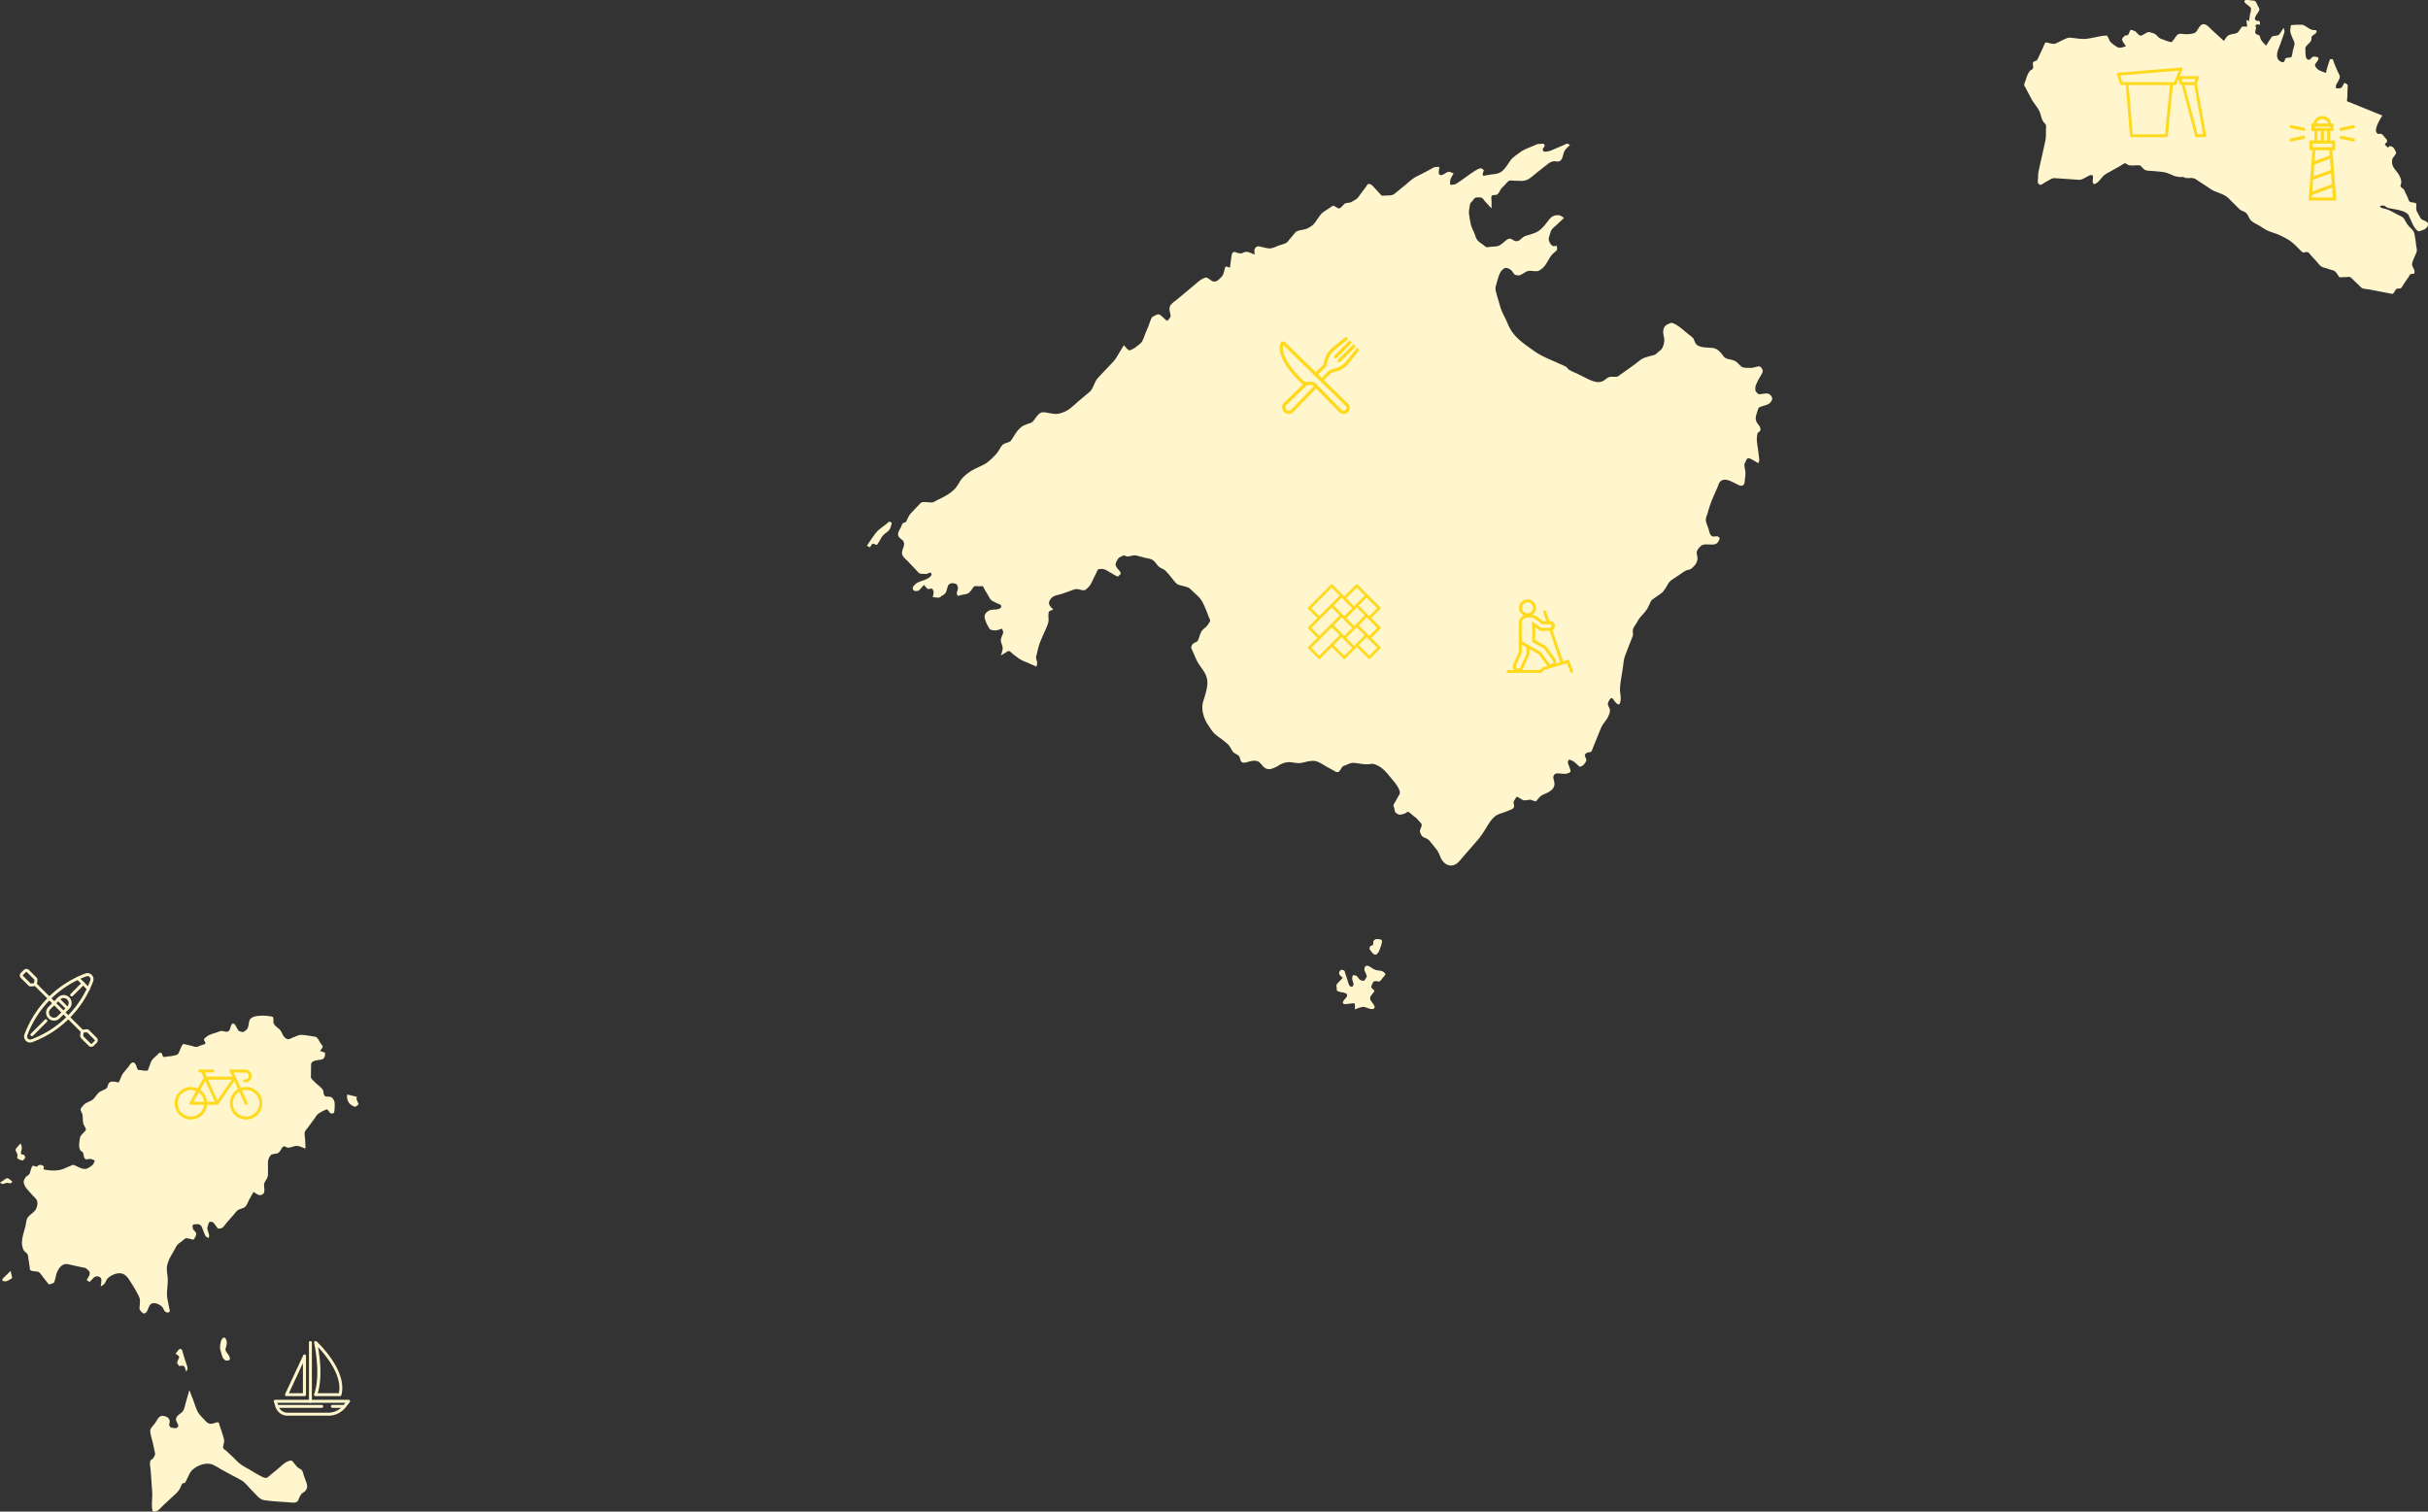 <svg xmlns="http://www.w3.org/2000/svg" viewBox="0 0 1661.72 1034.67">
  <rect x="0" y="0" width="1661.72" height="1034.67" fill="#333333" stroke="none"/>
  <g id="Layer_2" data-name="Layer 2">
    <g id="Layer_1-2" data-name="Layer 1">
      <g>
        <g>
          <path id="polygon4007" d="M1567.87,17.25a58.27,58.27,0,0,1,7.46-.32c1.76.17,3.45,1.67,5,2.56a7.42,7.42,0,0,0,2.49,1c1.22.22,3.13-.29,2.56,1.52-.29.91-1.34,1.37-2.16,2-1.38,1-1.11,1.17-1.3,2.88-.26,2.34-3,3.44-4,5.49a3.4,3.4,0,0,0-.07,1.8,28.1,28.1,0,0,0,.31,4.78,2.38,2.38,0,0,0,1.6,1.86c.74.27.09.23.74.06s1.22-1,1.61-1.37c1.09-.91,1.12-.87,2.54-.64,1.23.2,2.39.05,2,1.73-.25,1.09-1.52,2.19-2,3.19-.61,1.18,0,1.76.91,2.9,1.31,1.71,4.31,2.38,6.27,3.27a79.37,79.37,0,0,1,2.53-8.55c.1-.23.11-.68.29-.82a4.59,4.59,0,0,1,1.68-.11c.54.34,1,2.44,1.27,3,.73,1.74,1.45,3.47,2.18,5.2.43,1,1.47,2.56,1.55,3.68.17,2.2-2.38,4.54-2.68,6.74-.26,1.84,1,1.35,2.33,1.3,1.74-.07,1.74-.68,2.68-2.19.17-.26.67-1.39.95-1.45a6.67,6.67,0,0,1,1.91,1.09c.46.56.18,1.76.16,2.54-.06,1.93-.12,3.87-.17,5.8,0,.57-.43,2.62-.09,3.12.19.29,1.26.51,1.57.64l3.84,1.56,18.62,7.57a57,57,0,0,0-3.27,6c-.72,1.81-2,5,0,6.35.76.52,1.93-.11,2.74.3,1,.5,2.07,2.2,2.84,3s1.29,1.41.77,2.58c-.21.48-1.18.86-1.27,1.37s.48.8.87,1.21c.23.23.77,1,1.07,1,.48,0,1-.81,1.51-.85a3.51,3.51,0,0,1,2.57,1.28c.46.63,1.65,2.65,1.61,3.41s-1.66,2.53-2.15,3.28c-.94,1.43-.75,4.24,0,5.75,1,2.17,3,3.93,4.13,6,1.09,1.94,2,4.26,1.3,6.38-.53,1.73-.34,1.58,1.1,2.72a4.05,4.05,0,0,1,1.49,1.91c.69,1.48,1.38,3,2.08,4.45.32.7.68,2.22,1.27,2.73.85.74,2.84.49,3.86,1,.5.24.44,0,.64.43a6.94,6.94,0,0,1,.06,2.14,8,8,0,0,0,.28,2.82,41,41,0,0,0,2.32,4.27,3.19,3.19,0,0,0,1.66,1.81c1,.53,2.59,1,3.35,1.85,1.53,1.63-.84,4.43-2.51,4.95-.86.26-2.77,1.29-3.61,1.08a6.63,6.63,0,0,1-2.21-2c-1.64-2.16-2.66-5.18-3.89-7.59a10.38,10.38,0,0,0-1.15-2.22,12.49,12.49,0,0,0-3.46-1.94,41.25,41.25,0,0,0-6.42-1.49,33.25,33.25,0,0,1-4-.9c-.87-.31-1.56-1.18-2.42-1.43a7.84,7.84,0,0,0-2.85.28c.64,1.07.69,1.21,1.87,1.52a35.64,35.64,0,0,1,3.68,1,67.06,67.06,0,0,1,6.31,3.24c1.54.8,3.72,1.49,4.66,2.94,1.22,1.91,2,3.65,3.5,5.32,1.25,1.35,3,2.65,3.53,4.42a79,79,0,0,1,1.32,8.7c.23,1.54.75,3,.22,4.48-.9,2.51-2.48,5.19-3,7.81-.32,1.77,1.4,3.29,1.62,5.06s-.3,2-1.7,2-1.29.45-2,1.56q-2,2.91-3.94,5.81a9.57,9.57,0,0,1-1.62,2.36c-.79.55-2.16,0-3,.53s-1.36,2.17-2.16,2.92-1.13.41-2.32.18l-5.26-1-8.8-1.7c-1.52-.3-3.83-.31-5.2-1.05a11.29,11.29,0,0,1-1.83-1.7L1611,192a14.14,14.14,0,0,0-2.47-2.3,3.3,3.3,0,0,0-1.73-.12l-4.47.21c-1.22.06-1.17.11-1.89-.88a18.46,18.46,0,0,0-2.29-3.14,5.1,5.1,0,0,0-1.93-.83l-4.35-1.42a13.87,13.87,0,0,1-3-1c-1.53-1-2.86-3-4.09-4.31l-2.94-3.15c-.6-.65-1.46-2.05-2.26-2.43a5,5,0,0,0-2.47.1c-1.12.13-1.11.16-1.89-.59-3.3-3.16-6.26-6.68-10.34-8.78a58.91,58.91,0,0,0-5.74-2.85c-2.46-1-5.07-1.67-7.46-2.78a48.51,48.51,0,0,1-4.77-2.9c-1.93-1.19-4.68-2.29-6.3-3.89-1.44-1.43-2-4-3.49-5.27-1.32-1.12-3.19-1.27-4.47-2.54l-6.23-6.19a15.75,15.75,0,0,0-4.22-3.39c-2.2-1.11-4.47-1.85-6.76-2.78a24.47,24.47,0,0,1-4-2.43l-7.68-5a6.63,6.63,0,0,0-4.58-1.51,15.77,15.77,0,0,1-3.83-.13c-.29-.09-.51-.44-.79-.52a7.74,7.74,0,0,0-1.86,0,14.48,14.48,0,0,1-5.78-1.23,29.24,29.24,0,0,0-5.35-2c-2.64-.49-5.41-.61-8.08-.9-1.69-.19-4.19,0-5.66-.85-1.09-.63-1.81-1.94-2.85-2.66-.76-.53-1.2-.42-2.22-.42-2.06,0-4.83.57-6.64-.45-.72-.4-1.18-1-1.9-.89s-2.05,1.16-2.79,1.57l-8.06,4.55a15.59,15.59,0,0,0-3.84,2.53c-1.47,1.54-3.09,4-4.93,5.07-3.25,1.83-2.17-2.59-2.14-4.3,0-2.81-3.41-.59-4.64.05-2,1-3.14,1.95-5.29,1.8q-7.28-.51-14.54-1c-2.19-.14-2.87-.31-4.72.73l-4.07,2.3c-.61.34-1.87,1.42-2.59,1.46a2.91,2.91,0,0,1-1.72-1.14c-.47-.95,0-3.27,0-4.34a17.89,17.89,0,0,1,.42-4.27c1.12-5.09,2.26-10.17,3.37-15.26.46-2.16,1-4.34,1.38-6.53a47.56,47.56,0,0,0,.15-6.32,12.72,12.72,0,0,0,.06-2.95c-.17-.7-.92-1.3-1.39-1.88-1.66-2-1.86-4.36-2.75-6.79-1.25-3.39-4.15-6.16-5.85-9.39l-4.22-8a5.13,5.13,0,0,1-.69-1.36c-.11-1,.85-2.81,1.15-3.78a17.3,17.3,0,0,1,2.47-5.69c.59-.76,1.9-1.2,2.35-2s-.16-2.41,0-3.49c.08-.53-.07-.48.18-.82s1.46-.67,1.93-1c.79-.47.74-.39,1.15-1.21,1.32-2.67,2.54-5.4,3.81-8.1a13,13,0,0,1,1.31-2.79c.55-.64.54-.43,1.59-.22,1.94.39,4,1.33,5.8.47,2.57-1.2,5.15-2.7,7.82-3.65,1.54-.55,3.4,0,5,.09a56.68,56.68,0,0,0,6.86.58,54.62,54.62,0,0,0,6.19-1c2.61-.42,5.52-1.31,8.17-1.31.91,0,.51-.27,1.09.38.94,1.06,1.17,2.74,2.09,3.83a21.08,21.08,0,0,0,5,3.73c1.54.92,3.91-.23,5.66-.61-.75-1.31-2.26-3-2.57-4.48-.16-.76-.27-.29.26-1.07a6.27,6.27,0,0,1,1.59-1.73c.57-.32,1.6-.12,2.1-.52s.86-1.69,1.16-2.29.38-1.09.86-1.17a7.89,7.89,0,0,1,2.81.93c1.18.62,2.35,2.69,3.63,3,1,.2,3.14-1.39,4.07-1.85,1.69-.84,2-.63,3.81-.08a6.78,6.78,0,0,1,3.77,2.21,6.4,6.4,0,0,0,3.05,2.07,52.5,52.5,0,0,0,5.8,2c1.28.3,1.45-.57,2.37-1.66.8-.94,2-3.16,3.13-3.71s3.53,0,4.67,0a23.68,23.68,0,0,0,4-.18c1.6-.32,2.84-.44,3.78-1.72s1.82-3.14,3-4.16c2.71-2.32,5.45,1.23,7.35,3L1522,28c.82-1,1.81-2.89,2.92-3.66,1.41-1,3.92-1,5.54-1.6s2.25-2.19,3.22-3.49c.53-.71.55-.9,1.28-1.06a13.37,13.37,0,0,1,3,.11c-.18-1.56-.35-3.12-.53-4.68l1.79.88.6-4.14c.17-1.19,1.06-3.7.71-4.86s-6.36-4.16-3.92-5.32c1-.46,3.16,0,4.28.1,1.71.21,2.61,0,3.33,1.54l1.23,2.62a6.84,6.84,0,0,1,.89,1.9c0,1.08-1.62,3-2.14,4-.62,1.15-1.64,2.55-.27,3.63.57.46,2.13.15,2.58.7.29.35.09,1.83.1,2.32-.87-.14-1.68-.46-2.37-.06-1.23.71-.24,1.15-.23,2.09,0,1.59-1.46,3.16.36,4.43.74.52,1.48.28,2,1s.65,2.06,1.18,2.94a29,29,0,0,0,3.35,3.85q1.33-2.1,2.69-4.2c.9-1.4,1-2.11,2.61-2.41,1.35-.25,2.93-.18,3.81-1.19a34.55,34.55,0,0,0,2.77-4.42c.65,1.67,1,2.14.45,3.74l-2.46,7.11c-1.1,3.15-3.42,7.06-1.81,10.47.56,1.19,2.91,2.84,4.16,2,.64-.45.56-1.89,1.17-2.38s2.3-.46,3.1-.67.71,0,1-.69a15,15,0,0,0,.71-3.42c.36-1.69,1.4-4.14,1.23-5.87a11,11,0,0,0-1-2.43c-.53-1.31-1.05-2.63-1.58-3.95C1567.1,21.1,1567.68,19.14,1567.87,17.25Z" style="fill: #fff6ce"/>
          <path id="polygon4009" d="M937.24,649.52a5,5,0,0,1,.55-1.81c.41-.46,1.5-.46,1.83-1,.63-1-.18-2.2.75-3.06,1.34-1.23,2.42-.91,4-.69,1.29.18,1.57.6,1.43,2a26.7,26.7,0,0,1-1.48,4.76,7.81,7.81,0,0,1-1.63,2.95C940.72,655.19,938.34,651,937.24,649.52Z" style="fill: #fff6ce"/>
          <path id="polygon4011" d="M926.28,673c-.41-1.37-1-2.65-.78-4,.13-.68.16-1.32.68-1.49a4.35,4.35,0,0,1,2.09.39c1.21.74,1.6,2.4,2.94,2.94a6,6,0,0,0,2.23.49c.47-.16,1.11-1.46,1.41-1.86s.57-.68.59-1.16a10,10,0,0,0-1-2.74,7.43,7.43,0,0,1-.68-1.84,6.12,6.12,0,0,1,.58-2.22c1-.93,2.59-.26,3.49.32a16.38,16.38,0,0,0,3.57,2.06c1.53.49,3.46.32,4.91,1a5.81,5.81,0,0,1,1.6,1.35c.57.8.43.12.08,1a12,12,0,0,1-1.78,2.2,10.85,10.85,0,0,1-1.66,2.07c-1.11.79-2.58-.32-3.84.1-1.08.35-1.64,2.08-2,3.11-.26.87-.3.74,0,1.4s1.78,1.39,1.82,2c.08,1.14-2.19,3-2.62,4.08a3,3,0,0,0,.45,2.9c.7,1.11,2.73,3.25,2.41,4.51-.36,1.44-2.48,1.11-3.6.77-1.41-.42-3.27-1.39-4.72-1.18a32.56,32.56,0,0,0-5.17,1.7c-.05-.82.26-3.37-.25-4-.36-.42-2-.08-2.67,0-1.24.07-3.41.62-4.6.24-1-.31-.75-1.16-.31-2,.56-1,2.36-2.51,2.51-3.65s-.75-1.5-1.5-1.79c-1.45-.55-3.25-.52-4.63-1.23-.28-.14-.54-.08-.7-.29-.33-.44-.26-1.9-.34-2.43-.23-1.7-.25-1.72.92-3l3.32-3.48c-1.71-1.34-3.55-2.62-1.86-4.79.41-.54.33-.61.84-.69a5.87,5.87,0,0,1,1.94.52c.41.36.59,1.53.77,2l1.48,4.41a18.57,18.57,0,0,0,1.22,3.62,2,2,0,0,0,2,1.07A2.28,2.28,0,0,0,926.28,673Z" style="fill: #fff6ce"/>
          <path id="polygon4013" d="M632.36,400.35c-.88,1-1.75,1.95-2.62,2.92-1,1.13-1.07,1.15-2.63,1.26a2,2,0,0,1-2.44-1.73c-.21-.86,1-2.14,1.7-2.86,1.55-1.59,4.62-2.23,6.67-3.08,1.42-.59,4.39-2.12,4.48-3.64s-1.22-1.3-2.16-.85a5.23,5.23,0,0,1-3.23.44c-1.14-.09-2.29.06-3.17-.59a15.52,15.52,0,0,1-1.89-2c-2-2.07-3.94-4.14-5.91-6.21-1.4-1.47-3.53-2.92-3.8-5.07s1.37-4.35,1.38-6.55c0-3-2.38-3-3.68-5.12s.74-4.68,1.63-6.61c.34-.74.68-2.05,1.31-2.53,1.1-.82,1.71-.11,2.35-1.43,1-2,1.61-3.85,3.15-5.47q3.18-3.33,6.35-6.68c1.39-1.47,4-.73,5.95-.71a11,11,0,0,0,2.56,0,15.64,15.64,0,0,0,2.69-1.33c4.74-2.35,9.17-4.3,12.81-8.29a41,41,0,0,0,3.46-5.28,21.81,21.81,0,0,1,5.06-5c3.71-3,8.52-4.4,12.59-6.89a34.72,34.72,0,0,0,4.79-4.21,24.05,24.05,0,0,0,4.08-4.9,20.57,20.57,0,0,1,2.38-3.55,8.36,8.36,0,0,1,2.52-1.19,12.46,12.46,0,0,0,2.79-1.21,14.69,14.69,0,0,0,1.94-2.84c1.31-1.92,2.45-4.09,4.19-5.64a13.73,13.73,0,0,1,2.33-1.93,42.08,42.08,0,0,1,4-1.64,10.94,10.94,0,0,0,2.52-1.1,19.24,19.24,0,0,0,2.5-3.15c1.3-1.64,2.48-3.28,4.77-3.53a15.54,15.54,0,0,1,3.5.49c1.57.22,3.14.48,4.71.66,2,.23,4.6-.66,6.44-1.4,3.59-1.44,7.05-5.07,10-7.54l7.22-6.08c1.41-1.19,1.86-2.37,2.69-4.08s1.49-3.67,2.75-5.12c1.84-2.11,3.84-4.11,5.76-6.17s4-4.1,5.82-6.23a27.75,27.75,0,0,0,2.66-4.11c1.28-2.11,2.56-4.21,3.83-6.32.87.86,2.69,3.43,3.79,3.53.75.06,2.34-1,3-1.33a5.82,5.82,0,0,0,1.48-.92c1.31-1.09,3.25-2.34,4.18-3.76a26.24,26.24,0,0,0,1.78-4.33q1.29-3.1,2.59-6.21c.77-1.86,1.36-4.5,2.55-6.13.32-.43.38-.39,1-.65.81-.36,2.5-1.37,3.39-1.32,1.23.07,3.4,2.52,4.4,3.31.27.22,1.2,1.17,1.53,1.13A9.38,9.38,0,0,0,801,217c.47-1.5-.64-3.8-.61-5.39a5.17,5.17,0,0,1,1-3.14,35.83,35.83,0,0,1,4-3.35l12-10c1.07-.9,2.11-1.92,3.25-2.73a15.53,15.53,0,0,1,4.21-2.36c1.76-.42,3.52,2,5.27,2.55s3.39-.5,4.52-1.71a15.82,15.82,0,0,0,2.12-2.29,20,20,0,0,0,1.19-3.52,11.31,11.31,0,0,1,.84-2.56c.42-.24,2.45.57,3,.69.32-2.51.65-5,1-7.54.25-1.93.7-3.75,3.07-3a11.54,11.54,0,0,0,3.2.83c1.24,0,2.43-1.06,3.67-1.12,1.82-.08,4.29,1.28,6.05,1.85a13,13,0,0,1-.24-3.28c.21-.86,1.22-2.15,2-2.27,1.3-.2,3.24.52,4.53.73a19.82,19.82,0,0,0,4.16.67c2.12-.16,4.56-1.52,6.59-2.23a26.39,26.39,0,0,0,4.53-1.59,8.46,8.46,0,0,0,1.87-2l3.56-4.23a5.3,5.3,0,0,1,1.65-1.59c2.37-1.15,5.33-1,7.66-2.26a18.23,18.23,0,0,0,3.58-2.27,26.54,26.54,0,0,0,2.6-3.42c1.29-1.71,2.51-3.85,4.2-5.14,1.35-1,2.86-1.87,4.27-2.8.67-.44,1.84-1.56,2.62-1.62,1.35-.09,2.88,1.86,4.23,1.73.9-.08,2.3-1.92,3-2.57,1.15-1.06,1.53-1.08,3.13-1.25a6.35,6.35,0,0,0,3.18-1.14,18.1,18.1,0,0,0,2.93-1.85,24.82,24.82,0,0,0,2.28-3l3.56-4.69c.37-.48,1.14-2,1.72-2.2,1-.32,2.48.64,3.1,1.29.92,1,1.79,2,2.68,2.94l2.76,3c1,1.08,1.27.83,2.76.7,2.15-.19,4.94.21,6.67-1.2l7.86-6.41c1.74-1.42,3.45-3.08,5.32-4.32s4.13-2.19,6.16-3.26l4.89-2.56a19.16,19.16,0,0,1,3.2-1.68,16.13,16.13,0,0,1,3.34-.16c-.1,1.29-.66,3.22-.35,4.45.17.72,0,.71,1,1,.78.25.49.23,1.22,0,1.47-.42,2.94-1.92,4.45-2.09,1-.11,2.42.7,3.43,1.06a31.79,31.79,0,0,0-2.22,4.14,9.81,9.81,0,0,0-.08,3.67,10.4,10.4,0,0,0,3.67-.52,40.34,40.34,0,0,0,4.46-3c3.49-2.34,6.94-5.15,10.64-7.13a4.83,4.83,0,0,1,.93-.4c1.26-.42,1.55-.41,2.5.38,1.16,1,.71.76.26,2.1-.17.52-.49,2,.11,2.38.2.14,1.21-.2,1.45-.24l3.67-.61a30.1,30.1,0,0,0,5.11-.84c3.47-1.24,5.18-4.22,7.16-7a18.45,18.45,0,0,1,2.68-3.5c1.63-1.43,3.51-2.69,5.26-4,2.87-2.08,6.66-3.24,9.87-4.7a7.47,7.47,0,0,1,3.65-.92c.58,0,2-.33,2.46,0,1,.58.75,1.42.3,2.12-.68,1.06-1.37,1.42-.53,2.66.6.87,1.26.5,2.44.41a11.83,11.83,0,0,0,4.12-1.25l7.69-3.26a7.71,7.71,0,0,1,2-.86c.58,0,1.48.66,2,.92-1.78,1.76-3.49,3-4.25,5.38-.71,2.22-1.05,5.82-4,5.95-1.45.07-2.3-.5-3.71,0a7.49,7.49,0,0,0-2.63,1.23l-7.17,5.62c-2,1.55-3.85,3.35-5.94,4.7a9.07,9.07,0,0,1-5.92,1.67l-5.4-.14a6.36,6.36,0,0,0-2.54,0c-1.16.58-2.33,2.29-3.25,3.19a24.56,24.56,0,0,0-2.15,2.18c-.9,1.14-1.59,3.13-2.74,4-.88.67-3.16.22-3.86,1-.48.56-.07,3.38-.08,4.11,0,1.51,0,3-.07,4.51L1016.5,138c-1.09-1.21-1.91-3-3.6-2.84-.89,0-2.41-.18-3.21.2s-1.36,1.51-1.86,2.09a10,10,0,0,0-1.56,1.82,15,15,0,0,0-.59,3.14,11.69,11.69,0,0,0-.13,5,66.73,66.73,0,0,0,1.18,6.61,50.67,50.67,0,0,0,2.25,5.39c.61,1.47,1,3.41,1.93,4.68,1.16,1.59,3.52,2.9,5,4.16s1.92,1,4,.72c1.73-.22,4.17-.1,5.79-.76,1.83-.74,3.67-2.68,5.26-3.85s2.72-1.33,4.3-.25,3.3,1.47,4.88.15,2.44-2.31,4.28-2.91a57.35,57.35,0,0,0,6.61-2.16c4.14-1.91,6.51-5.5,9.25-8.95a7.16,7.16,0,0,1,4.14-2.81,8.18,8.18,0,0,1,3.08,0,16.45,16.45,0,0,1,2.93,1.73l-5.34,5c-1.41,1.33-3.1,2.42-3.72,4.28-.46,1.36-.89,2.73-1.28,4.1a4.07,4.07,0,0,0,.32,2.9,5.61,5.61,0,0,0,2,2.75c.85.56,1.95.14,3,0,.2,1.76.72,2.65-.62,3.81a19.15,19.15,0,0,0-3.11,2.92c-1.93,2.63-3.35,6.21-5.74,8.41-1,.91-2.57,2.14-3.88,2.28-2,.22-4.09-.49-6-.17-1.34.21-2.67,1.24-3.87,1.9-1.77,1-2.22,1.39-4.15,1a2.56,2.56,0,0,1-1.56-.57c-.75-.66-1.12-1.73-1.85-2.42a7,7,0,0,0-3.64-2c-1.49-.07-3,1.42-3.87,2.57a20.1,20.1,0,0,0-1.91,4.75c-.54,1.54-.91,3.15-1.35,4.72a6.82,6.82,0,0,0,0,4.33c.86,3.49,2,6.94,2.95,10.41a44.21,44.21,0,0,0,3.13,7.13c1.48,3,2.7,6.54,4.56,9.34,3.9,5.84,9.75,9.52,15.31,13.56,5.36,3.9,11.9,6.18,17.89,9a34.67,34.67,0,0,1,4.28,2c.72.47.86,1.17,1.52,1.67a35.39,35.39,0,0,0,5.34,2.65l4.57,2.28c2.9,1.44,5.73,3,8.92,3.65a8.18,8.18,0,0,0,4.16-.34c1.67-.62,3-2.3,4.63-2.89,1.42-.5,3.37-.21,4.88-.28a3,3,0,0,0,2.12-.86l10.41-7.43c2.07-1.48,4.27-3.6,6.62-4.6a53.53,53.53,0,0,1,6.07-1.75,6.31,6.31,0,0,0,3.15-1.86c1.08-1,2.73-2,3.39-3.33a15.25,15.25,0,0,0,1.29-4.89c.1-1.84-.68-3.78-.75-5.62a7.52,7.52,0,0,1,1.09-4.21,10.64,10.64,0,0,1,4.31-2.33c1.13-.15,3,1,4.09,1.66,2.94,1.8,5.59,4.39,8.29,6.52a14.84,14.84,0,0,1,2.59,2.13c1,1.26,1.22,3.34,2.36,4.44,2.41,2.3,7.21,2,10.21,2.34a7.47,7.47,0,0,1,3.58.92,12.88,12.88,0,0,1,3.46,3.12c.92,1.13,1.68,2.5,3,3.07,1.86.81,4,.91,5.88,1.73,2.5,1.09,4,4.61,6.82,4.71a35.75,35.75,0,0,0,4.85.11c1-.11,2-.38,2.93-.57a8,8,0,0,1,2.42-.46,3.79,3.79,0,0,1,2.21,3.53c-.22,1.36-1.52,3-2.14,4.27a39.12,39.12,0,0,0-2.57,5.14,7.46,7.46,0,0,0-.18,3.91,7.15,7.15,0,0,0,1.47,1.71c.7.63.63.57,1.63.51,1.53-.1,4-.76,5.48-.34a4.19,4.19,0,0,1,2.84,3.36,5.36,5.36,0,0,1-1.93,3.28c-1.47,1.1-4.09,1.57-5.8,2.23s-1.65.66-2.17,2.45a28.8,28.8,0,0,0-1.38,4.83,6,6,0,0,0,1.42,4.5c1,1.38,2.28,2.78,1.61,4.66-.23.66-.94.77-1.43,1.32a3.69,3.69,0,0,0-.67,2.05c-.59,3.2.25,6.49.65,9.7q.36,3,.74,6a4.18,4.18,0,0,1-.67,3.2,47.54,47.54,0,0,0-5.49-3.13c-2.21-.87-2.52.72-3.33,2.51a4.48,4.48,0,0,0-.62,1.9,23.61,23.61,0,0,0,.61,3.81,19.46,19.46,0,0,1-.22,5.54c-.16,1.35,0,4.05-1.69,4.68-1.4.53-3.45-.81-4.62-1.36-3.07-1.45-7.68-4.41-10.71-1.27-.87.9-1.31,2.77-1.81,3.91-1.1,2.52-2.21,5-3.31,7.54a70.52,70.52,0,0,0-3.33,9.79c-.39,1.42-1.34,3.37-1.3,4.85.06,2,1.32,4.44,1.88,6.33.48,1.6.7,3.54,2.08,4.67s3.41-.44,4.75.68c.93.78.93,1,.41,2a6.82,6.82,0,0,1-1.47,2.32c-1.71,1.23-3.78.88-5.73.84-2.28,0-3.58-.32-5.41,1.15-1.09.87-2.64,2.81-2.74,4.15-.11,1.6.73,3.25.48,4.85a8,8,0,0,1-2.71,5,10.73,10.73,0,0,1-1.84,1.67c-1,.55-2.25.56-3.26,1a29.22,29.22,0,0,0-3.92,2.55c-2.07,1.39-4.18,2.75-6.23,4.17a9.79,9.79,0,0,0-2.45,3,36.68,36.68,0,0,1-3.19,4.83c-1.39,1.49-3.52,2.63-5.14,3.85-1.24.93-2.6,1.62-3.31,3a49.34,49.34,0,0,1-2.64,5.36,56.82,56.82,0,0,1-4.23,5,24.57,24.57,0,0,0-2.47,3.78c-.85,1.47-2.45,3.36-2.77,5s.43,3-.21,4.58c-1.47,3.75-3,7.5-4.39,11.27a27.38,27.38,0,0,0-1.44,4.26c-.38,2-.56,4-.84,6-.64,4.56-1.65,9.21-1.94,13.8-.22,3.45,1.18,6.83,0,10.17-.34,1-.71,1.4-1.91.72a10.57,10.57,0,0,1-1.86-2c-.27-.3-1.4-2-1.85-2-.72-.09-1.42,1-1.7,1.51a6,6,0,0,0-1,2.52c0,1.06,1,2.45,1.29,3.47.5,1.6-.44,3.79-1.15,5.31-1.29,2.72-3.68,4.8-4.83,7.62l-5.67,13.92c-.56,1.38-.51,2.49-2,2.67a4,4,0,0,0-2.28.65c-1,.75-1.31.89-1,2,.23.82,1,2.3.89,3.13a8.59,8.59,0,0,1-1.62,2.55,4,4,0,0,1-1.91,1.37c-1,.44-.92.32-1.82-.44-1.46-1.25-2.88-2.92-4.71-3.56-.38-.13-1.33-.62-1.7-.54s-.16,0-.52.62c-.55.91-.37,1.31-.09,2.25.33,1.1,2,4.7,1.44,5.55a7.34,7.34,0,0,1-2.8,1.18,11.18,11.18,0,0,1-2.24,0c-1.56,0-4.51-.69-5.63.34-1.8,1.65-.58,3.64-.27,5.71.62,4.1-3,6.22-6.23,7.63a10.41,10.41,0,0,0-4.46,2.94c-.41.45-1.4,2-2,2.19s-2.17-.6-2.87-.81c-1.93-.57-3.61.48-5.48.15a8.26,8.26,0,0,1-2-1c-.37-.19-2.23-1.48-2.66-1.36s-1.37,2-1.7,2.46c-.69,1-.54,1.27-.35,2.49a4.12,4.12,0,0,1,.11,2.13,2.82,2.82,0,0,1-1.5,1.41,65.29,65.29,0,0,1-6.73,2.65,18.25,18.25,0,0,0-4.16,1.76c-3.2,2.38-5.13,5.93-7.19,9.23a55.93,55.93,0,0,1-5.13,7.3l-10.43,12c-2,2.26-3.77,5-7,5.53a6.69,6.69,0,0,1-4.87-1.28,10.66,10.66,0,0,1-3.3-4.32,22,22,0,0,0-2.12-4.52c-1.49-2.06-3.16-4-4.73-6a7.82,7.82,0,0,0-3.43-2.62,7.33,7.33,0,0,1-2.21-1.19,9.17,9.17,0,0,1-1.53-3.1c-.25-1.56,1.51-3.58,1.13-5.1-.19-.73-1.49-1.86-2-2.44a12.49,12.49,0,0,0-1.3-1.5c-.79-.73-1.69-1.37-2.52-2a17.16,17.16,0,0,0-3-2.42c-.77-.35-.51-.35-1.46.23a6.84,6.84,0,0,1-2.35,1.11,8.55,8.55,0,0,1-2.86.39,7.4,7.4,0,0,1-2.52-1.6,7.19,7.19,0,0,1-.56-2.2c-.19-.8-.81-2.1-.69-2.92a7.14,7.14,0,0,1,1-1.7c.7-1.24,1.39-2.48,2.09-3.71.83-1.48,1.66-2.41,1.1-4.12-1.28-3.9-4.52-7.1-7-10.19-2.12-2.62-4.48-5.28-7.49-6.89a17.21,17.21,0,0,0-3.24-1.32,5.06,5.06,0,0,0-2.47.06,20,20,0,0,1-5.93-.18c-1.87-.23-3.83-.62-5.71-.66s-3.71,1.08-5.42,1.73a5.42,5.42,0,0,0-1.61.7c-.88.76-1.35,2.08-2.1,3-.93,1.09-1.94,1.09-3.17.41l-6.48-3.61a43.38,43.38,0,0,0-5.45-3c-3.58-1.35-7.25-.06-10.79.73s-7-.9-10.49-.33a14.27,14.27,0,0,0-5.21,2,19.3,19.3,0,0,1-5.2,2.45,5.13,5.13,0,0,1-4.81-.92c-1.47-1.12-2.57-3.31-4.22-4.1s-3.77-.5-5.4-.16-4.59,1.71-6,.43c-1.16-1.06-.8-3.21-2.07-4.29-1.43-1.21-3.34-1.66-4.33-3.3a22.28,22.28,0,0,0-2.72-4.29,67.56,67.56,0,0,0-5.53-4.44,41.52,41.52,0,0,1-4.32-3.47,44.36,44.36,0,0,1-3.54-4.94,23.58,23.58,0,0,1-4-9.27,18.23,18.23,0,0,1-.19-5.21c.38-2.29,1.27-4.59,1.88-6.83.94-3.39,1.84-6.69,1.29-10.25-.68-4.34-3.53-7.3-5.83-10.9-1.89-3-3.1-6.52-4.59-9.72-.38-.84-.61-1.07-.42-1.86a4.92,4.92,0,0,1,1.38-2.26c.8-.71,2.13-.9,2.86-1.67a5.82,5.82,0,0,0,.86-1.87c.67-1.68,1.15-3.88,2.25-5.3s3-2.41,4-4.05c.42-.67,1.51-2,1.55-2.81a5.36,5.36,0,0,0-.63-1.69c-.9-2.29-1.76-4.61-2.71-6.88-1.15-2.72-2.6-5.86-4.76-7.89l-5.6-5.25c-1.14-1.07-2.33-1.25-3.85-1.71s-3.7-.68-5-1.58c-1.62-1.14-3-3.35-4.29-4.82a41.53,41.53,0,0,0-4.08-4.59c-1.19-1-2.86-1.35-4-2.34-1.61-1.34-2.74-3.63-4.5-4.75-1.47-.93-4-1.14-5.66-1.59s-3.35-.89-5-1.35-3.52.07-5.33.45a3.35,3.35,0,0,1-2.42-.24c-1.26-.45-1.24-.52-2.39.11a10.69,10.69,0,0,0-2.44,1.34,12.53,12.53,0,0,0-1.69,3c-.85,1.71,0,2.88,1,4.29.49.65,2,2.11,2.16,2.92s-.72,1.22-1.26,1.82c-.75.82-.42.66-1.24.43a16.77,16.77,0,0,1-2.93-1.55c-1.91-1-4.1-2.69-6.18-3.29-.9-.26-3.4-.28-4,.29a8.93,8.93,0,0,0-1.12,2.25l-1.91,3.8a32.58,32.58,0,0,1-2.29,4.53c-.75,1-2.72,3.24-3.89,3.47-1.82.35-4-.9-5.8-.7s-4.24,1.41-6.12,2l-3.92,1.32c-1.7.57-4.23.92-5.72,1.92s-2.8,2.82-2.7,4.51,1.9,3.06,2.89,4.32c-1.33.5-2.85.6-3.2,2.17a23.53,23.53,0,0,0,0,4.52c0,2.59-1,4.34-2,6.75-1.35,3.16-2.88,6.3-4.07,9.53-.95,2.57-1.47,5.37-2.16,8a4.73,4.73,0,0,0,0,3.47,6,6,0,0,1-.12,4.5l-6.82-3a24.12,24.12,0,0,1-5.15-2.52l-3.85-2.89c-.69-.52-2.13-2.11-3-2.26-.63-.11-2,1-2.56,1.34-1,.56-1.94,1.12-2.91,1.7.46-1.67,1.37-3.6,1.21-5.3-.17-1.9-1.53-3.95-1.19-5.82a22.6,22.6,0,0,1,1.22-3.43,2.68,2.68,0,0,0,0-2.56c-.48-1.38-.3-1.26-1.68-.84a13,13,0,0,1-2.88.81,10.71,10.71,0,0,1-3.53-.45c-.83-.32-1-.83-1.5-1.67a21.31,21.31,0,0,1-2.64-6,4.21,4.21,0,0,1,1.68-4.62,6.16,6.16,0,0,1,2.08-1.19,29.57,29.57,0,0,1,4.22-.41c1.37-.13,4.27-1,2.89-3-.33-.49-1.7-.86-2.24-1.13a34.45,34.45,0,0,1-3.79-1.91c-1.33-.89-2-2.68-2.84-4.05-.68-1.11-1.35-2.22-2-3.33-.36-.58-.88-2-1.47-2.42-.43-.28-1.72,0-2.22,0-.8,0-2.62-.31-3.36,0s-1.43,1.63-1.91,2.19a13.16,13.16,0,0,1-2.16,2.47c-1.31.84-4.05,1-5.6,1.43-.34.09-1.24.51-1.6.41-.59-.16-.12.21-.52-.53a3.32,3.32,0,0,1,0-2.74c.41-1.45.69-1.93.17-3.29-.63-1.67-.64-1.51-2.41-1.92a4,4,0,0,0-3.14.44c-.9.53-1,1.31-1.37,2.39s-.73,2.95-1.45,3.93a10.36,10.36,0,0,1-2.32,1.72c-.94.66-1.48,1.28-2.56,1.3a28.11,28.11,0,0,1-3.74-.47,14.9,14.9,0,0,0,.62-3.33c0-.62-.61-2.14-1.12-2.35-.86-.37-2.08.54-2.95.09S633.11,401.12,632.36,400.35Z" style="fill: #fff6ce"/>
          <path id="polygon4015" d="M595.39,374.62l-2.11-1.09c2.05-2.91,4-6,6.17-8.78,1.91-2.45,5-4.31,7.4-6.28.37-.31,1.13-1.21,1.61-1.33a2.89,2.89,0,0,1,1.75.6c.29.53-.93,4-1.35,4.62-.83,1.28-2.64,2.37-3.78,3.39a11.69,11.69,0,0,0-2.31,3.06l-1.95,3.24c-.53.88-.32.85-1.12.81-1-.05-1.66-1.05-2.47-.62S595.88,374,595.39,374.62Z" style="fill: #fff6ce"/>
          <path id="polygon4019" d="M245.49,755.82c-.64.47-1.88,1.79-2.59,1.74a10.77,10.77,0,0,1-3.6-2.1,7.8,7.8,0,0,1-1.67-6.3l6.67,1.57a2.73,2.73,0,0,0-.06,2.22C244.58,753.92,245.08,754.87,245.49,755.82Z" style="fill: #fff6ce"/>
          <path id="polygon4021" d="M154.46,931.27a6.83,6.83,0,0,1-2-2,31.54,31.54,0,0,1-1.44-4.73,5.43,5.43,0,0,1-.41-2.58,18.73,18.73,0,0,1,.83-4.56c.34-.77,1.3-2,2-1.87,1.15.13,1.72,2.39,1.8,3.27a13,13,0,0,1-.7,3.7c-.31,1.37-.38,1.49.3,2.67s2.36,3.06,2.5,4.34C157.49,931.53,155.83,931.2,154.46,931.27Z" style="fill: #fff6ce"/>
          <path id="polygon4023" d="M122.64,935c-.36-.54-1.37-1.55-1.44-2.17s.72-2,1-2.66.61-1.19.31-1.75-1.71-1.34-2.33-1.84c.72-.83,2.65-4.26,3.93-3.15.83.73,1.18,3.27,1.53,4.31.8,2.42,1.61,4.84,2.41,7.26.59,1.77.27,2.14-.53,3.94-.43-1-.84-3.16-1.62-3.89C125.28,934.52,123.51,935,122.64,935Z" style="fill: #fff6ce"/>
          <path id="polygon4025" d="M106.21,995.08l-1.45-6.77c-.61-2.84-1.81-6-1.92-8.95-.07-1.74,2.16-3.72,3.19-5.12,1.29-1.78,2.59-5.08,5-5.12,2.09,0,4.66,1,5.07,3.3.23,1.33-.67,2.36-.08,3.63s2,1.26,3.36,1.47c.89.15,2.35-.3,2.61-1.39.22-.91-1.22-2.92-1.43-3.85-.62-2.62,2-4,3.79-5.52,1.9-1.66,2.07-4.21,2.76-6.61q1.25-4.36,2.48-8.71l2.61,6.73c1,2.7,1.84,5.76,3.22,8.32,1.08,2,3.14,3.77,4.64,5.5s3.06,3,5.41,2.43c.67-.15,3.27-1.17,4-.83.44.2.69,1.75.86,2.26a98.4,98.4,0,0,1,3,9.39,6.16,6.16,0,0,1-.1,2.41c-.12.82-.78,2.69-.48,3.46s1.51,1.41,2,1.85l3.81,3.54c2.06,1.92,4,4.12,6.28,5.85a46.56,46.56,0,0,0,5,3c2.72,1.59,5.4,3.31,8.19,4.77,1.28.67,3.45,1.88,4.69,1.32a16,16,0,0,0,2.82-2.28l4.22-3.41c1.94-1.57,3.93-3.71,6.11-4.94a9,9,0,0,1,3.37-1.11c.88.09,1.62,1.4,2.27,2.13a24.8,24.8,0,0,0,2.31,2.6c.82.71,2.25,1.14,2.89,2a14.06,14.06,0,0,1,1.17,3.28l1.8,5.06c.7,2,.87,3.89-.64,5.6-.84,1-2.22,1.5-3,2.52a27.44,27.44,0,0,0-2,4.14c-.91,1.74-3.35,1.54-5.12,1.38-5.83-.51-11.82-.66-17.6-1.54a7.75,7.75,0,0,1-4.07-1.78c-2.38-2.2-4.55-4.68-6.81-7a35.63,35.63,0,0,0-4.14-4.19,66.5,66.5,0,0,0-6.84-3.74l-8.86-4.85a44.52,44.52,0,0,0-5.12-2.85c-4.67-1.75-10.48.54-14,3.85-1.75,1.64-2.79,4.8-3.94,6.9a6.62,6.62,0,0,1-.84,1.55c-.47.46-.19.15-1,.41s-.52,0-.93.38a9.33,9.33,0,0,0-1.09,2.19,14,14,0,0,1-3.5,4.79l-7.82,7.24c-1.44,1.32-3,3.29-4.7,4.33-.59.37-2.31.85-2.88.44s-.71-2.1-.75-2.83c-.2-3,.18-6.13.18-9.16,0-2-.23-4-.37-5.95-.21-3.09-.43-6.18-.64-9.27-.15-2.19-.76-4.75-.46-6.91.16-1.17,1.25-1.38,2.07-2.27A8.09,8.09,0,0,0,106.21,995.08Z" style="fill: #fff6ce"/>
          <path id="polygon4029" d="M61.25,870.39A14.35,14.35,0,0,0,58.68,868a11,11,0,0,0-2.42-.54l-9.61-2.11c-4.36-1-7.24,3.46-8.21,7.23a39.17,39.17,0,0,1-1.21,4.71c-.45,1.13-1,1-2.32,1.49s-1.21.67-2-.28c-1-1.22-1.95-2.47-2.92-3.7s-1.78-2.49-2.81-3.57c-.65-.68-.77-.65-1.81-.86s-3.61-.21-4.52-.91c-.47-.36-.43-1.55-.53-2.2l-1.17-7.74c-.21-1.4-1.07-1.86-2.13-2.82a5.29,5.29,0,0,1-1.55-3c-1.4-4.49,1-10.33,2-14.68.4-1.7.52-4.26,1.52-5.69,1.43-2,4.11-3.28,5.42-5.4,1.06-1.72,1.68-4.73.73-6.61a15.25,15.25,0,0,0-2.31-2.59q-1.74-1.93-3.47-3.88c-1.49-1.65-2.84-3.34-3.14-5.68-.14-1.06.58-2.15,1.16-3.13s1.78-1.33,2.57-2.27c1-1.22,1.3-5.58,2.73-5.83.7-.11,1.54.63,2.26.6s.39-.15,1.07-.73a2.86,2.86,0,0,1,2.79-.21c1.63.71,1.22,1.35.92,2.83,4.56.89,9.95,1.31,14.3-.63L49,797.66c1-.47,1.07-.41,2.16,0,2.49,1,5.37,3,8.11,2.28a12.47,12.47,0,0,0,3.49-2.11c1.29-.88,1.54-2.05,2.13-3.5a15.38,15.38,0,0,0-2.95-1.08c-1-.13-2.39.54-3.28.17-1.17-.48-1.26-2-1.48-3-.28-1.38-.23-1.63-1.4-2.34-1.54-.93-1.81-3.91-1.52-5.68A21.9,21.9,0,0,1,55,778a10.37,10.37,0,0,1,1.78-2.26c.49-.6,1.91-1.79,2-2.52.08-1-1.24-2.74-1.58-3.71-.76-2.15-.31-4.59-.81-6.8-.23-1-1-1.92-1.18-2.93s.72-1.78,1.42-2.73c1.33-1.79,3.25-2.45,5.23-3.47A6.91,6.91,0,0,0,64.17,752c1-1.18,1.91-2.52,3-3.7,1.48-1.69,4-1.93,5.69-3.4.75-.68.9-1.88,1.28-2.85a2.78,2.78,0,0,1,2.44-1.71,11.36,11.36,0,0,1,3.45.38c1.4.21,1.24.28,1.81-1,.87-2,1.51-4.05,2.91-5.72l3-3.61c.64-.77,1.57-2.48,2.46-2.95,2.35-1.23,3.12,2.63,3.75,4,.5,1.12.61.92,1.85,1,1.43.11,3.3.61,4.7.38.9-.16.74-.37,1.13-1.41.56-1.51,1.11-3,1.7-4.54.77-2,2.91-3.43,4.4-4.91.79-.78,1.13-1.55,2.13-1.38,1.57.27.91,2.09,2,2.75.57.35,2.7-.22,3.39-.28a20.56,20.56,0,0,0,2.93-.35c.89-.22,2.92-.56,3.59-1.17a9.13,9.13,0,0,0,1.13-2.3c.64-1.29,1.17-3.11,2.09-4.2.59-.69.43-.53,1.5-.27l4.73,1.12a13.48,13.48,0,0,0,3.21.75,11.13,11.13,0,0,0,2.72-1c.46-.18,3.2-.84,3.41-1.33.32-.7-1.13-2.17-.94-2.93.14-.58,2-2,2.54-2.36,2.11-1.29,5-1.89,7.35-2.75a6.51,6.51,0,0,1,2-.61c1.21-.06,2.81.79,4,.5,2.5-.62,1.84-3.79,3.27-5.22,1.86-1.86,3.45,3.69,4.55,4.58a6.78,6.78,0,0,0,3,.88,7.19,7.19,0,0,0,2.74-2c1.32-1.67.9-4.71,2-6.61.69-1.22,3.13-2.13,4.59-2.27a26.93,26.93,0,0,1,7.17-.15c.8.15,3.39.27,3.95.85s.24,2.8.31,3.5c.23,2.15,3.06,3.59,4.47,5.14s1.79,3.78,3.19,5.16a5.06,5.06,0,0,0,2.36,1.35c1,0,2.69-1,3.67-1.33,1.81-.65,3.82-1.83,5.75-1.69,2.94.2,5.9.78,8.82,1.17,2.08.28,2.88,2.83,4,4.5.32.5,1.54,1.77,1.55,2.37s-1.44,2.33-1.84,3l2.43.81c1.05.36,1,.25,1,1.36-.09,1.46-.46,2.89-1.87,3.45-2.26.9-7.68.3-7.73,3.77l-.09,6.61c0,1.31-.28,2.15.5,3.1a52.47,52.47,0,0,0,4.63,4.43,18.44,18.44,0,0,1,2.91,2.88c.65,1.08.52,3.52,1.44,4.33s3.52.23,4.69,1a6,6,0,0,1,2,3.47,28,28,0,0,1-.21,6.33c-.13.94.14.61-.65,1a2.13,2.13,0,0,1-2,0c-.86-.55-1.25-1.93-2.14-2.42-.58-.31-.33-.22-1.08.12a26,26,0,0,0-5.38,2.94,11.66,11.66,0,0,0-1.82,2.44L211,771.41c-.65.93-2,2.25-2.36,3.36-.44,1.55.16,4.09.23,5.68.07,1.9.15,3.8.22,5.7-1.77-.56-4-1.72-5.8-1.82-2-.12-4.12,1.3-6.14,1.22-.9,0-2.18-1.1-3-.89-.68.17-1.27,1.35-1.74,2a10.48,10.48,0,0,1-1.77,2.36c-.79.54-2.33.62-3.25.88a5.61,5.61,0,0,0-1.92.6,9.43,9.43,0,0,0-1.79,3.23c-.53,1.78-.2,4.24-.27,6.09s.23,4.07-.3,5.76c-.58,1.86-2.3,3.38-2.4,5.34s1.1,5.17-1,6.54c-2.28,1.5-4.32-.49-6.22-1.62-.92,1.64-1.83,3.28-2.75,4.91s-1.66,4-2.9,5.21-3.65,1.38-5.12,2.38a15.83,15.83,0,0,0-2.48,2.74l-5.27,6c-.83,1-1.84,2.69-2.93,3.36a7.13,7.13,0,0,1-2.65.54c-.48-.15-1.09-1.25-1.41-1.65-1.15-1.41-2.32-3.88-4.6-2.83-.63.29-.78,1.56-1,2.3-.41,1.25-.69,1.7-.31,2.94.3,1,.59,2,.88,2.94a3.47,3.47,0,0,1-.2,2.69c-1.13-.58-1.78-.73-2.31-1.82-.8-1.64-1.4-3.42-2.09-5.11a3.44,3.44,0,0,0-2.37-2.47c-.61-.17-3.44-.07-3.9.37-.63.59-.13,2.79.32,3.38.92,1.2,2.1,1.68,1.83,3.5-.09.56-1.31,3-1.8,3.23-.33.16-1.49-.28-1.84-.35a23.64,23.64,0,0,0-2.74-.53c-1.32-.08-2.11,1-3.17,1.88A29.26,29.26,0,0,0,121.4,852a17,17,0,0,0-1.69,2.89c-.91,1.59-1.82,3.17-2.72,4.76a23.27,23.27,0,0,0-2.68,7c-.44,2.64.37,5.86.5,8.53a66.51,66.51,0,0,1-.44,7.85,22.74,22.74,0,0,0,.34,6.59l1.08,5.62c.19,1,.85,2.21-.06,2.87s-2.3.07-2.92-.66c-.84-1-1.16-2.37-2.15-3.24-1.85-1.65-5.46-3.26-7.65-1.39-1.68,1.43-1.83,6-4.31,6.17-.88.08-.6.17-1.27-.5a9.08,9.08,0,0,1-1.71-1.91c-.42-.9-.1-2.47-.08-3.48A19.13,19.13,0,0,0,95.7,889a22.06,22.06,0,0,0-1.9-4.1,73.91,73.91,0,0,0-4.15-7c-1.2-2-2.63-4.36-4.7-5.57-2.31-1.35-5.26-.84-7.58.21a14.19,14.19,0,0,0-3.56,2.35c-1,.92-1.36,2.44-2.13,3.53a8.43,8.43,0,0,1-2.7,2.06c.09-1.51.61-3.57.31-5s-1.71-1.8-3.1-1.85-2.31,1.28-3.42,2.33c-.25.23-1.08,1.33-1.45,1.36s-1.64-.94-2.1-1.21a31.66,31.66,0,0,0,1.89-3.1A4.19,4.19,0,0,0,61.25,870.39Z" style="fill: #fff6ce"/>
          <path id="polygon4031" d="M14.07,782.63a7.2,7.2,0,0,1,.86,3.39c-.07.83-.89,3.19-.45,3.83.32.45,1.52.34,2,.72a4.79,4.79,0,0,1,.85,1.63c0,.36-.88,1.27-1.15,1.57-.62.69-.23.52-1,.48s-3.1-1-3.33-1.59.26-1.38.18-2a7.58,7.58,0,0,0-.62-1.6c-.49-1.29-1.12-1.91-.34-3C12,784.89,13.08,783.78,14.07,782.63Z" style="fill: #fff6ce"/>
          <path id="polygon4033" d="M0,809.44l2.07-1.29c.7-.43,1.94-1.59,2.75-1.7,1.11-.16,2.64,1.6,3.63,2.37-.58.64-.78,1.08-1.54,1.13s-1.41-.41-2.15-.34c-1,.08-2,.78-3,.75C1,810.34.67,809.93,0,809.44Z" style="fill: #fff6ce"/>
          <path id="polygon4035" d="M1.79,875.27l5.48-5.36c.28,1.26.57,2.53.85,3.79.34,1.5.09,1.27-1.3,2a7.37,7.37,0,0,1-3,1.36,6.46,6.46,0,0,1-2.1-.39C1.53,876.47,1.75,875.63,1.79,875.27Z" style="fill: #fff6ce"/>
        </g>
        <g>
          <path d="M130.68,766.26a11.12,11.12,0,1,1,11.12-11.12A11.13,11.13,0,0,1,130.68,766.26Zm0-20.19a9.08,9.08,0,1,0,9.08,9.07A9.08,9.08,0,0,0,130.68,746.07Z" style="fill: #ffd91d"/>
          <path d="M148.63,756.16H130.68a1,1,0,0,1-.88-.5,1,1,0,0,1,0-1l9.72-17.2a1,1,0,0,1,.89-.52h20.2a1,1,0,0,1,.9.55,1,1,0,0,1-.06,1l-12,17.2A1,1,0,0,1,148.63,756.16Zm-16.2-2H148.1L158.64,739H141Z" style="fill: #ffd91d"/>
          <path d="M148.63,756.16a1,1,0,0,1-.93-.59L137.6,733.5a1,1,0,0,1,.51-1.35,1,1,0,0,1,1.35.5l10.1,22.07a1,1,0,0,1-.93,1.44Z" style="fill: #ffd91d"/>
          <path d="M168.45,766.26a11.12,11.12,0,1,1,11.12-11.12A11.13,11.13,0,0,1,168.45,766.26Zm0-20.19a9.08,9.08,0,1,0,9.08,9.07A9.09,9.09,0,0,0,168.45,746.07Z" style="fill: #ffd91d"/>
          <path d="M168.45,756.16a1,1,0,0,1-.93-.59l-10.76-23.51h11.32a4.39,4.39,0,0,1,0,8.77h-.75a1,1,0,0,1,0-2h.75a2.35,2.35,0,0,0,0-4.69h-8.14l9.44,20.62a1,1,0,0,1-.5,1.35A1.11,1.11,0,0,1,168.45,756.16Z" style="fill: #ffd91d"/>
          <path d="M145.64,734.1h-9a1,1,0,0,1,0-2h9a1,1,0,1,1,0,2Z" style="fill: #ffd91d"/>
        </g>
        <g>
          <path d="M1039.08,459.71a3.68,3.68,0,0,1-3.4-2.35,3.62,3.62,0,0,1,.09-2.78l3.67-8.14v-20a5.79,5.79,0,0,1,5.79-5.78h2.3a7.54,7.54,0,0,1,4.44,1.46l4.08,3h4.59a3.31,3.31,0,1,1,0,6.61h-6.76l-3.21-2.38v8.75l7.53,4.29,6.15,8.46a3.64,3.64,0,0,1-5.88,4.28l-5.25-7.22-6.52-3.71V448l-4.31,9.53A3.63,3.63,0,0,1,1039.08,459.71Zm6.15-37a3.75,3.75,0,0,0-3.75,3.74v20.44l-3.85,8.54a1.61,1.61,0,0,0,0,1.22,1.6,1.6,0,0,0,2.94.09l4.13-9.13v-6.87l9.95,5.67,5.52,7.57a1.54,1.54,0,0,0,1,.63,1.58,1.58,0,0,0,1.19-.28,1.61,1.61,0,0,0,.35-2.23l-5.9-8.1-8.17-4.66v-14l5.92,4.39h6.09a1.27,1.27,0,0,0,0-2.53h-5.26l-4.63-3.43a5.47,5.47,0,0,0-3.22-1.06Z" style="fill: #ffd91d"/>
          <path d="M1045.47,421.86a6.07,6.07,0,0,1-1.12-.11,5.81,5.81,0,1,1,6.81-4.59h0a5.84,5.84,0,0,1-5.69,4.7Zm0-9.58a3.77,3.77,0,0,0-3.12,5.87,3.77,3.77,0,0,0,6.82-1.38h0a3.76,3.76,0,0,0-3-4.42A3.68,3.68,0,0,0,1045.45,412.28Z" style="fill: #ffd91d"/>
          <path d="M1045.68,443.5a1,1,0,0,1-.5-.13l-5.22-3a1,1,0,1,1,1-1.77l5.22,3a1,1,0,0,1-.51,1.9Z" style="fill: #ffd91d"/>
          <path d="M1068.87,454.07a1,1,0,0,1-1-.69l-7.6-22.31a1,1,0,1,1,1.94-.66l7.6,22.31a1,1,0,0,1-.64,1.29A1,1,0,0,1,1068.87,454.07Z" style="fill: #ffd91d"/>
          <path d="M1059.71,427.19a1,1,0,0,1-1-.69l-2.53-7.42a1,1,0,1,1,1.93-.66l2.53,7.42a1,1,0,0,1-.64,1.3A1,1,0,0,1,1059.71,427.19Z" style="fill: #ffd91d"/>
          <path d="M1075.69,460.55a1,1,0,0,1-1-.66l-2.26-5.91-15.63,4.6-2,2h-22.71a1,1,0,1,1,0-2H1054l1.75-1.74,17.93-5.28,2.94,7.67a1,1,0,0,1-.59,1.32A.92.92,0,0,1,1075.69,460.55Z" style="fill: #ffd91d"/>
        </g>
        <g>
          <path d="M20.63,713.57a4.11,4.11,0,0,1-2.93-1.19,4.27,4.27,0,0,1-.89-4.55A71,71,0,0,1,58.24,666.4a4.16,4.16,0,0,1,5.44,5.44A69.59,69.59,0,0,1,47.44,697a69.55,69.55,0,0,1-25.19,16.24A4.68,4.68,0,0,1,20.63,713.57Zm39.24-45.42a2.53,2.53,0,0,0-.92.17,68.89,68.89,0,0,0-40.22,40.22,2.11,2.11,0,0,0,2.81,2.81A67.49,67.49,0,0,0,46,695.59a67.49,67.49,0,0,0,15.76-24.46,2.19,2.19,0,0,0-.42-2.39A2,2,0,0,0,59.87,668.15Z" style="fill: #fff6ce"/>
          <path d="M37,698.59a5.47,5.47,0,0,1-3.87-9.33l6.57-6.58a5.49,5.49,0,0,1,7.74,0h0a5.48,5.48,0,0,1,0,7.74L40.83,697A5.45,5.45,0,0,1,37,698.59Zm6.57-15.47a3.41,3.41,0,0,0-2.42,1l-6.58,6.57a3.43,3.43,0,1,0,4.85,4.85L46,689a3.43,3.43,0,0,0,0-4.84h0A3.43,3.43,0,0,0,43.53,683.12Z" style="fill: #fff6ce"/>
          <path d="M60.49,677.82a1,1,0,0,1-.72-.3l-7.21-7.21a1,1,0,0,1,0-1.44,1,1,0,0,1,1.45,0l7.2,7.21a1,1,0,0,1-.72,1.74Z" style="fill: #fff6ce"/>
          <path d="M21.89,709.21a1,1,0,0,1-.72-1.74l9.5-9.51a1,1,0,0,1,1.45,0,1,1,0,0,1,0,1.45l-9.5,9.5A1,1,0,0,1,21.89,709.21Z" style="fill: #fff6ce"/>
          <path d="M49.09,682a1,1,0,0,1-.72-1.74l7.8-7.8a1,1,0,0,1,1.44,0,1,1,0,0,1,0,1.45l-7.79,7.79A1,1,0,0,1,49.09,682Z" style="fill: #fff6ce"/>
          <path d="M46.15,691.25a1,1,0,0,1-.72-.3l-6.3-6.29a1,1,0,1,1,1.45-1.45l6.29,6.3a1,1,0,0,1-.72,1.74Z" style="fill: #fff6ce"/>
          <path d="M56.41,707a1,1,0,0,1-.73-.3L23.36,674.4a1,1,0,0,1,0-1.45,1,1,0,0,1,1.45,0l32.32,32.33a1,1,0,0,1-.72,1.74Z" style="fill: #fff6ce"/>
          <g>
            <path d="M21.13,675.23a2.42,2.42,0,0,1-1.73-.72h0l-5.13-5.13a2.45,2.45,0,0,1,0-3.47l2.05-2a2.44,2.44,0,0,1,3.46,0L24.92,669a2.41,2.41,0,0,1,.7,2l-.22,1.83A2.46,2.46,0,0,1,23.26,675l-1.83.22Zm-3.08-10.05a.39.39,0,0,0-.28.12l-2.06,2.06a.41.41,0,0,0-.12.29.41.41,0,0,0,.12.28l5.14,5.14a.38.38,0,0,0,.33.11L23,673a.4.4,0,0,0,.36-.35l.22-1.83a.42.42,0,0,0-.11-.34l-5.14-5.14A.4.4,0,0,0,18.05,665.18Z" style="fill: #fff6ce"/>
            <path d="M62.44,716.53a2.39,2.39,0,0,1-1.73-.72l-5.14-5.13a2.44,2.44,0,0,1-.7-2l.23-1.83a2.42,2.42,0,0,1,2.13-2.13l1.83-.23a2.47,2.47,0,0,1,2,.7l5.13,5.14a2.44,2.44,0,0,1,0,3.46l-2,2A2.4,2.4,0,0,1,62.44,716.53Zm-3.08-10h0l-1.83.22a.41.41,0,0,0-.36.36l-.22,1.83a.43.43,0,0,0,.11.34l5.14,5.13a.4.4,0,0,0,.57,0l2.06-2a.41.41,0,0,0,0-.58l-5.14-5.13A.38.38,0,0,0,59.36,706.49Z" style="fill: #fff6ce"/>
          </g>
        </g>
        <g>
          <path d="M232.7,955.62H216a1,1,0,0,1-1-1.37c4.85-13.43,0-34.9,0-35.11a1,1,0,0,1,.48-1.11,1,1,0,0,1,1.2.13,76.27,76.27,0,0,1,10.13,11.91c6.34,9.26,8.7,17.84,6.82,24.8A1,1,0,0,1,232.7,955.62Zm-15.24-2H231.9c2.64-12.11-9.05-26.1-14.21-31.56.41,2.31.92,5.65,1.25,9.44C219.72,940.42,219.22,947.85,217.46,953.58Z" style="fill: #fff6ce"/>
          <path d="M208.35,955.62H196.09a1,1,0,0,1-.86-.47,1,1,0,0,1-.06-1l12.25-26.26a1,1,0,0,1,2,.44V954.6A1,1,0,0,1,208.35,955.62Zm-10.65-2h9.62V933Z" style="fill: #fff6ce"/>
          <path d="M224.69,969H196.78a8.59,8.59,0,0,1-8.16-5.91l-1.19-3.63a1,1,0,0,1,.14-.92,1,1,0,0,1,.83-.42h50.14a1,1,0,0,1,.8,1.65l-2.81,3.53A15.07,15.07,0,0,1,224.69,969Zm-34.88-8.84.75,2.29a6.53,6.53,0,0,0,6.22,4.5h27.91A13,13,0,0,0,234.93,962l1.49-1.86Z" style="fill: #fff6ce"/>
          <path d="M212.45,960.17a1,1,0,0,1-1-1V918.91a1,1,0,0,1,2,0v40.24A1,1,0,0,1,212.45,960.17Z" style="fill: #fff6ce"/>
          <path d="M235.61,963.63h-8.12a1,1,0,0,1,0-2h8.12a1,1,0,0,1,0,2Z" style="fill: #fff6ce"/>
          <path d="M220.2,963.63H189.58a1,1,0,1,1,0-2H220.2a1,1,0,1,1,0,2Z" style="fill: #fff6ce"/>
        </g>
        <g>
          <path d="M912.68,254.78a17.18,17.18,0,0,0,10.51-6.2l6.62-8.25a1.13,1.13,0,1,0-1.76-1.41l-6.62,8.25a15,15,0,0,1-9.13,5.38,6.66,6.66,0,0,0-3.67,1.95l-4,4.18-2.49-2.43,4.21-4.06a6.66,6.66,0,0,0,1.95-3.67,14.93,14.93,0,0,1,5.38-9.13l8.25-6.62a1.13,1.13,0,1,0-1.41-1.76l-8.25,6.61a17.19,17.19,0,0,0-6.2,10.52,4.36,4.36,0,0,1-1.29,2.42l-4.26,4.11-20.9-20.37a2,2,0,0,0-1.92-.51,2,2,0,0,0-1.43,1.36c-1.19,3.88-.9,12.56,14.44,27.24a4.47,4.47,0,0,0,1,.74l-12.87,12.41a4.55,4.55,0,0,0,3.16,7.82h0a4.52,4.52,0,0,0,3.23-1.39l15.47-16.05,15.76,16.16a4.2,4.2,0,0,0,3,1.28h0a4.22,4.22,0,0,0,2.94-7.25l-16.27-15.86,4-4.18A4.42,4.42,0,0,1,912.68,254.78Zm-29,25.62a2.28,2.28,0,0,1-1.62.7,2.35,2.35,0,0,1-1.64-.67,2.29,2.29,0,0,1-.67-1.64,2.32,2.32,0,0,1,.7-1.63l14.08-13.57c1,0,1.91-.08,2.6-.1a2.89,2.89,0,0,1,2.07.81Zm37.85-1.28a2,2,0,0,1-2,2h0a2,2,0,0,1-1.39-.59l-17.28-17.73a5.2,5.2,0,0,0-3.81-1.55c-.83,0-2,.06-3.18.13a2.23,2.23,0,0,1-1.62-.6c-14.36-13.75-14.68-21.55-14-24.57l42.61,41.54A2,2,0,0,1,921.5,279.12Z" style="fill: #ffd91d"/>
          <path d="M913.23,245a1.13,1.13,0,0,0,1.6,0l9.72-9.73a1.13,1.13,0,1,0-1.6-1.6l-9.72,9.73A1.13,1.13,0,0,0,913.23,245Z" style="fill: #ffd91d"/>
          <path d="M915.84,247.59a1.13,1.13,0,0,0,1.6,0l9.73-9.73a1.13,1.13,0,1,0-1.6-1.59L915.84,246A1.13,1.13,0,0,0,915.84,247.59Z" style="fill: #ffd91d"/>
        </g>
        <g>
          <path d="M1576.78,87.45l-8.45-1.83a1.09,1.09,0,0,0-1.28.83,1.07,1.07,0,0,0,.82,1.27l8.45,1.83.23,0a1.08,1.08,0,0,0,.23-2.13Z" style="fill: #ffd91d"/>
          <path d="M1576.32,92.91l-8.45,1.82a1.08,1.08,0,0,0,.23,2.13.91.91,0,0,0,.23,0l8.45-1.83a1.07,1.07,0,1,0-.46-2.09Z" style="fill: #ffd91d"/>
          <path d="M1602.24,89.58a.91.91,0,0,0,.23,0l8.45-1.83a1.06,1.06,0,0,0,.82-1.27,1.07,1.07,0,0,0-1.27-.83L1602,87.45a1.08,1.08,0,0,0,.22,2.13Z" style="fill: #ffd91d"/>
          <path d="M1610.92,94.73l-8.45-1.82A1.07,1.07,0,1,0,1602,95l8.45,1.83a.83.83,0,0,0,.22,0,1.08,1.08,0,0,0,.23-2.13Z" style="fill: #ffd91d"/>
          <path d="M1598.22,102.85V96.16h-3.41V89.69h2.1V84.56h-1.36a6.24,6.24,0,0,0-12.3,0h-1.36v5.13h2.1v6.47h-3.42v6.69h2l-2.63,34.44h19l-2.63-34.44Zm-13.55,0h9.45l.28,3.61-10.3,3.85Zm-.75,9.83,10.65-4,.58,7.59-11.84,4.44Zm-.79,10.4,12.19-4.57.58,7.6-13.39,5Zm9.53-26.92h-2.19V89.69h2.19ZM1584,87.55V86.7h10.72v.85Zm5.36-6a4.11,4.11,0,0,1,4,3h-7.92A4.1,4.1,0,0,1,1589.4,81.53Zm-3.26,8.16h2.18v6.47h-2.18Zm-3.42,8.61h13.35v2.4h-13.35Zm-.51,36.85.12-1.66,13.74-5.15.52,6.81Z" style="fill: #ffd91d"/>
        </g>
        <path d="M938.48,423l6.77-6.77-8.55-8.55h0l-8.1-8.1L920,408.15l-.45-.45h0l-8.1-8.1-16.66,16.66L901.6,423l-6.77,6.77,6.77,6.77-6.77,6.77,8.1,8.1,8.56-8.55,8.55,8.55,8.1-8.1h0l.45-.45,8.56,8.55,8.1-8.1-6.77-6.77,6.77-6.77ZM920,435.23l-.45-.45h0L912.82,428l5.44-5.43.45.45,6.77,6.77Zm8.55-19.43,5.44,5.44L927.26,428h0l-.45.45L921.37,423l6.77-6.77h0Zm1.34,12.2,5.43-5.43,7.23,7.22-5.44,5.44-.45-.45h0Zm12.66-11.75-5.44,5.44-.45-.45h0l-6.77-6.77,5.43-5.43Zm-14-14,5.43,5.44-6.77,6.78-.45.45-5.44-5.44Zm-3.12,14L920,421.69l-.45-.45h0l-6.77-6.77,5.44-5.43.45.45Zm-14-14,5.44,5.44-14,14-5.44-5.44Zm0,13.55,5.43,5.44L910.15,428l-7.22,7.22-5.44-5.44Zm-8.56,33-5.44-5.44,14-14,5.43,5.44-6.77,6.77h0Zm9.89-7.22,5.44-5.44.45.45h0l6.77,6.77L920,448.77Zm14,.45-5.44-5.44,6.77-6.77h0l.45-.45,5.44,5.44-6.77,6.77h0Zm10.34,6.77-7.22-7.22,5.43-5.44,7.23,7.22Z" style="fill: #ffd91d"/>
        <path d="M1503.57,57.3l1.3-3.92a1,1,0,0,0-.93-1.29H1491.8l1.84-4.47a1,1,0,0,0-.11-1,1,1,0,0,0-.88-.4l-42.94,3.55a.94.94,0,0,0-.73.43,1,1,0,0,0-.12.85l2.09,6.44a1,1,0,0,0,.94.68h3L1457.74,93a1,1,0,0,0,1,.9h23.89a1,1,0,0,0,1-.88l3.47-34.78h1.56a1,1,0,0,0,.9-.61L1491,54l.77,3.42a1,1,0,0,0,1,.77h.45l9.07,34.92a1,1,0,0,0,1,.74h5.64a1,1,0,0,0,1-1.15Zm-21.85,34.61h-22.1l-2.8-33.7h28.26ZM1488,56.25H1452.6l-1.49-4.59,40.1-3.31Zm14.62-2.2-.73,2.2h-8.33l-.5-2.2ZM1504,91.91l-8.75-33.7h6.52l5.94,33.7Z" style="fill: #ffd91d"/>
      </g>
    </g>
  </g>
</svg>

